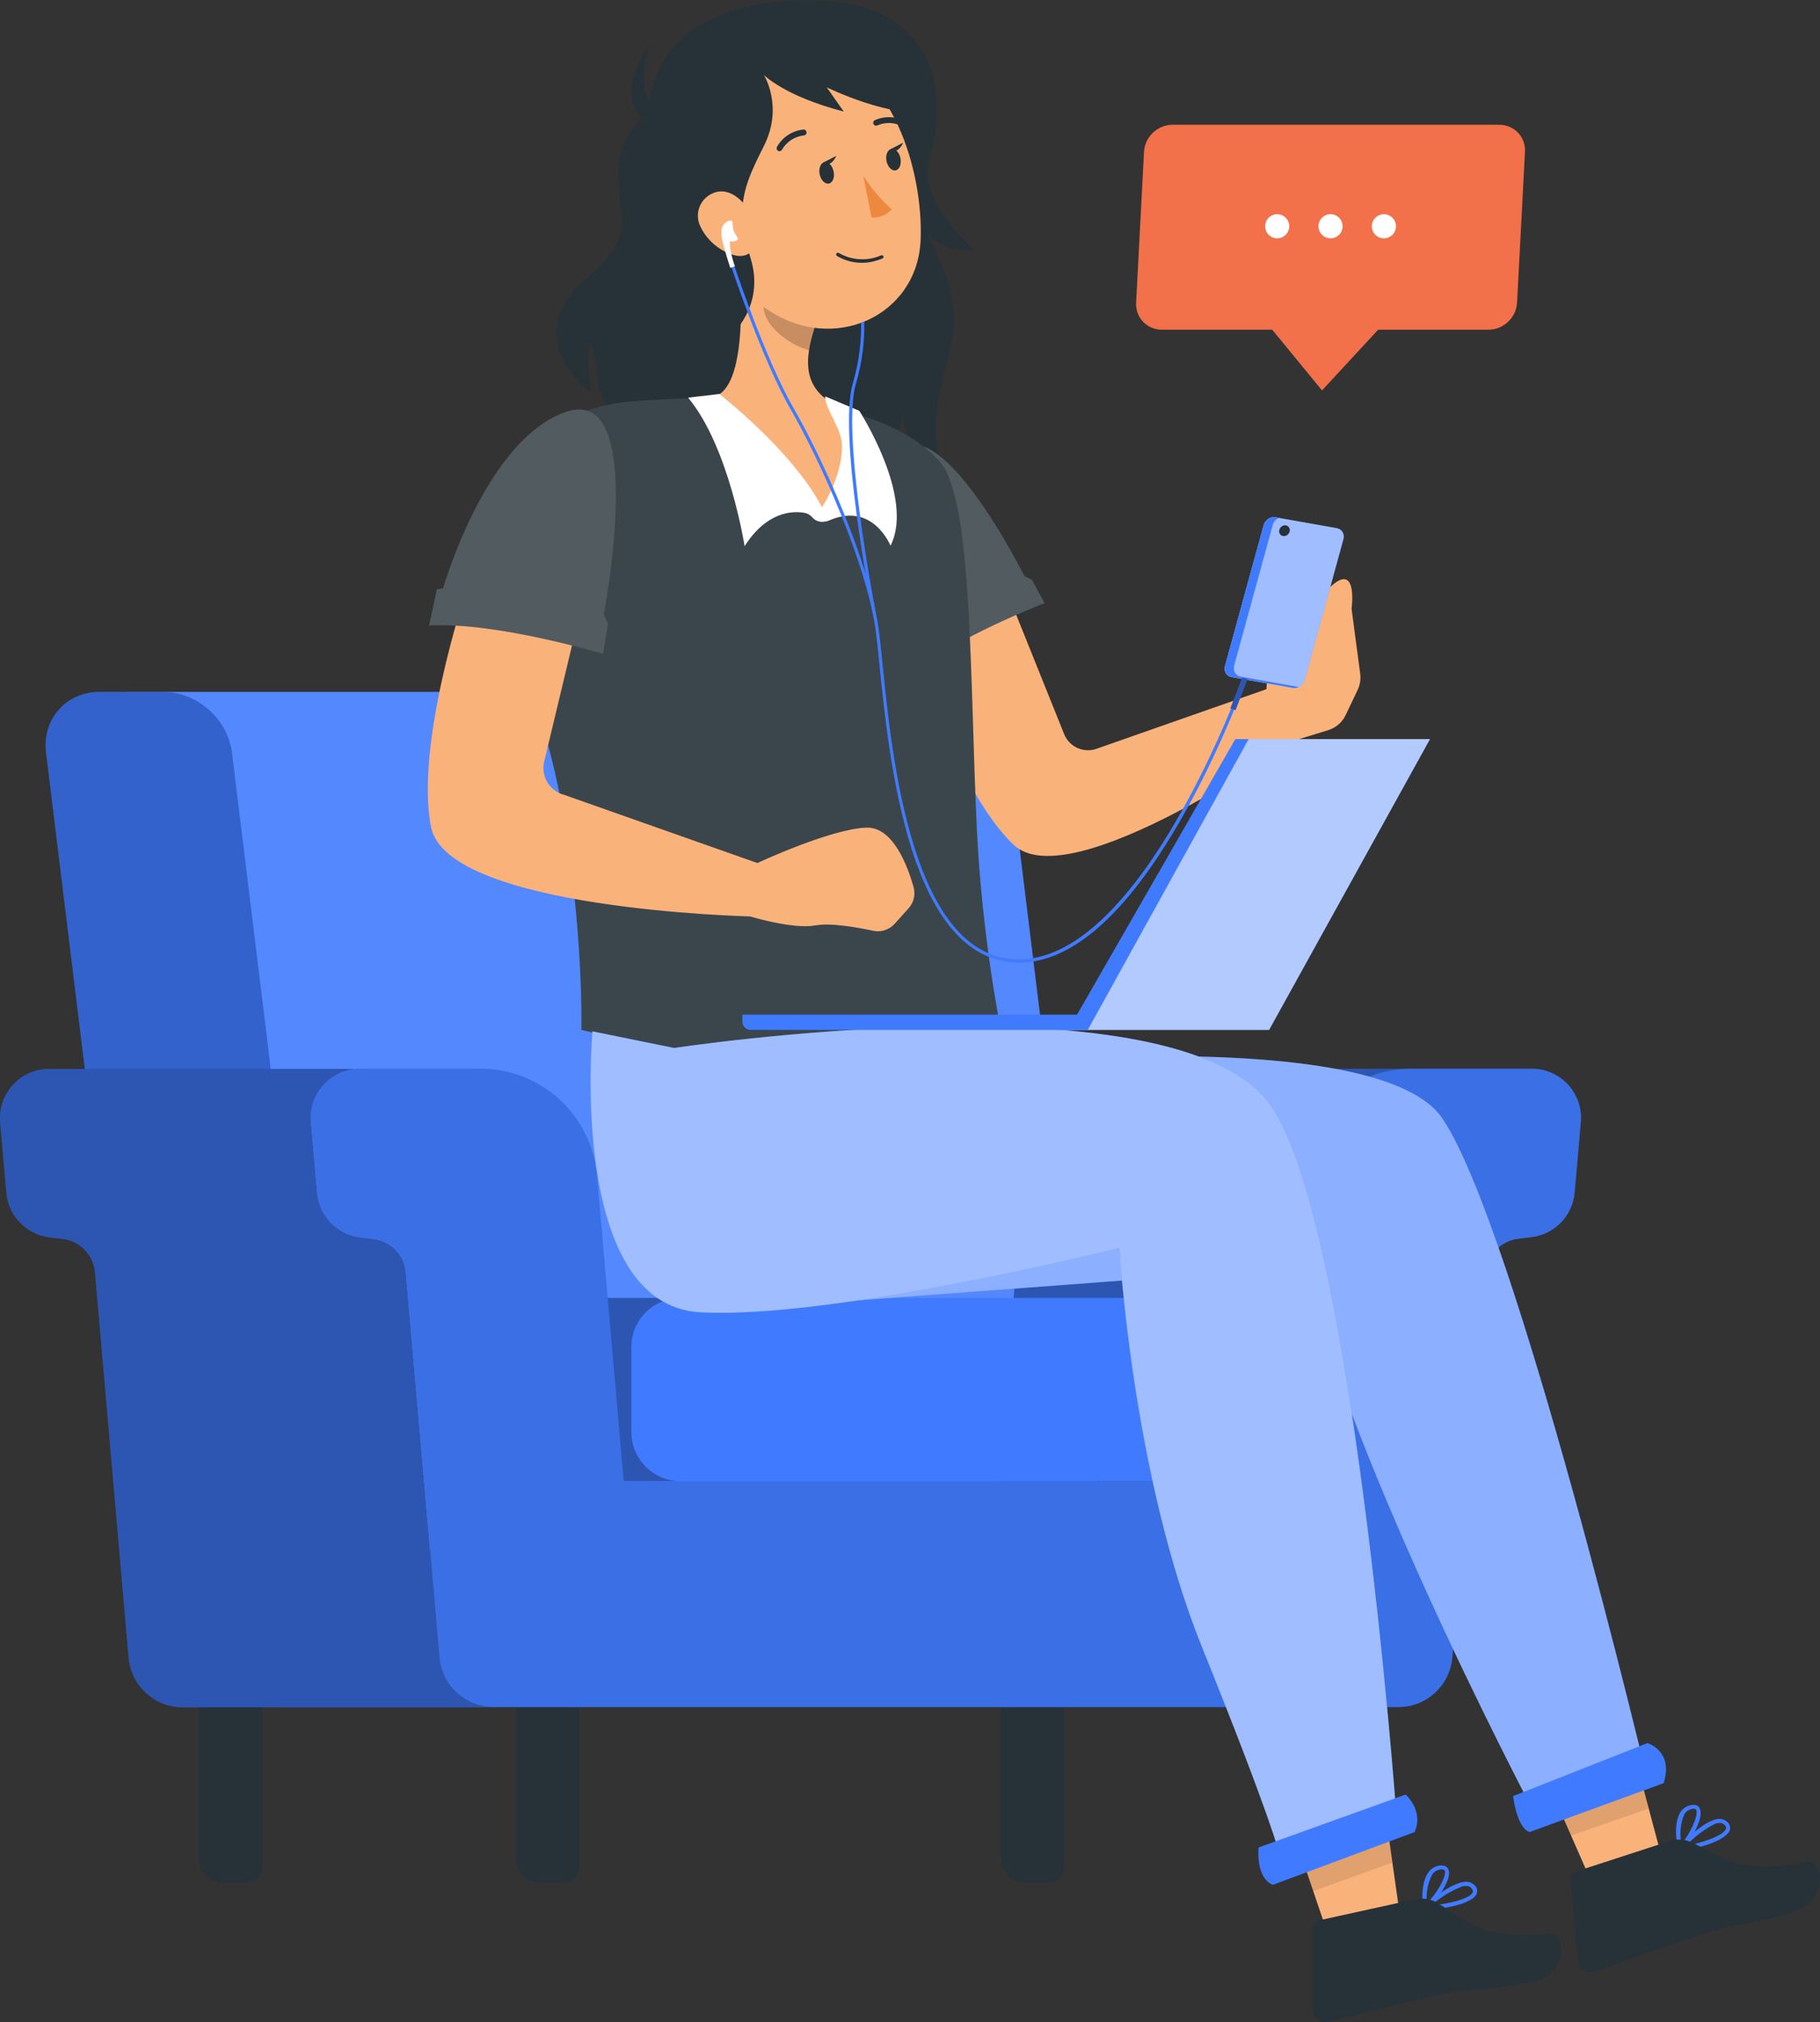 <?xml version="1.0" encoding="UTF-8"?>
<svg xmlns="http://www.w3.org/2000/svg" width="532" height="591" viewBox="0 0 532 591" fill="none">
  <rect x="0" y="0" width="532" height="591" fill="#333333" stroke="none"/>
  <g clip-path="url(#clip0_301_13437)">
    <path d="M268.838 452.966H323.204L294.615 220.069C293.396 210.199 284.432 202.212 274.592 202.212H37.367L72.135 452.966H268.838Z" fill="#407BFF"></path>
    <path opacity="0.1" d="M268.838 452.966H323.204L294.615 220.069C293.396 210.199 284.432 202.212 274.592 202.212H37.367L72.135 452.966H268.838Z" fill="white"></path>
    <path d="M96.403 452.966H42.036L13.474 220.069C12.254 210.199 19.282 202.212 29.121 202.212H47.791C57.657 202.212 66.621 210.199 67.814 220.069L96.403 452.966Z" fill="#407BFF"></path>
    <path opacity="0.2" d="M96.403 452.966H42.036L13.474 220.069C12.254 210.199 19.282 202.212 29.121 202.212H47.791C57.657 202.212 66.621 210.199 67.814 220.069L96.403 452.966Z" fill="black"></path>
    <path d="M128.465 484.463L118.626 371.822C118.175 366.781 114.303 362.747 109.29 362.111L105.233 361.606C98.523 360.757 93.299 355.318 92.715 348.578L90.912 328.04C90.169 319.628 96.799 312.384 105.259 312.384H14.4C5.967 312.384 -0.69 319.628 0.053 328.04L1.856 348.578C2.44 355.318 7.664 360.757 14.374 361.606L18.431 362.111C23.444 362.747 27.316 366.807 27.767 371.822L37.606 484.463C38.322 492.689 45.191 498.977 53.438 498.977H144.297C136.05 498.977 129.181 492.689 128.465 484.463Z" fill="#407BFF"></path>
    <g opacity="0.3">
      <path d="M128.465 484.463L118.626 371.822C118.175 366.781 114.303 362.747 109.29 362.111L105.233 361.606C98.523 360.757 93.299 355.318 92.715 348.578L90.912 328.04C90.169 319.628 96.799 312.384 105.259 312.384H14.4C5.967 312.384 -0.69 319.628 0.053 328.04L1.856 348.578C2.44 355.318 7.664 360.757 14.374 361.606L18.431 362.111C23.444 362.747 27.316 366.807 27.767 371.822L37.606 484.463C38.322 492.689 45.191 498.977 53.438 498.977H144.297C136.05 498.977 129.181 492.689 128.465 484.463Z" fill="black"></path>
    </g>
    <path d="M378.501 343.616C380.039 325.917 394.864 312.358 412.607 312.358H333.496C315.754 312.358 300.955 325.944 299.391 343.616L291.594 432.905H370.704L378.501 343.616Z" fill="#407BFF"></path>
    <path opacity="0.3" d="M378.501 343.616C380.039 325.917 394.864 312.358 412.607 312.358H333.496C315.754 312.358 300.955 325.944 299.391 343.616L291.594 432.905H370.704L378.501 343.616Z" fill="black"></path>
    <path d="M150.742 498.977H169.306V545.679C169.306 548.226 167.238 550.269 164.718 550.269H158.009C154.004 550.269 150.769 547.005 150.769 543.025V498.977H150.742Z" fill="#263238"></path>
    <path d="M385.156 498.977H403.721V545.679C403.721 548.226 401.652 550.269 399.133 550.269H392.423C388.418 550.269 385.183 547.005 385.183 543.025V498.977H385.156Z" fill="#263238"></path>
    <path d="M58.078 498.977H76.642V545.679C76.642 548.226 74.574 550.269 72.054 550.269H65.345C61.34 550.269 58.105 547.005 58.105 543.025V498.977H58.078Z" fill="#263238"></path>
    <path d="M292.469 498.977H311.033V545.679C311.033 548.226 308.964 550.269 306.445 550.269H299.735C295.731 550.269 292.495 547.005 292.495 543.025V498.977H292.469Z" fill="#263238"></path>
    <path d="M197.816 379.332H165.116C157.16 379.332 150.742 385.78 150.742 393.713V418.497C150.742 426.457 157.187 432.879 165.116 432.879H197.816V379.332Z" fill="#407BFF"></path>
    <path opacity="0.3" d="M197.816 379.332H165.116C157.16 379.332 150.742 385.78 150.742 393.713V418.497C150.742 426.457 157.187 432.879 165.116 432.879H197.816V379.332Z" fill="black"></path>
    <path d="M356.328 379.332H198.929C190.99 379.332 184.555 385.771 184.555 393.713V418.497C184.555 426.44 190.99 432.879 198.929 432.879H356.328C364.266 432.879 370.702 426.44 370.702 418.497V393.713C370.702 385.771 364.266 379.332 356.328 379.332Z" fill="#407BFF"></path>
    <path d="M447.745 312.331H412.605C394.863 312.331 380.064 325.917 378.5 343.589L370.703 432.879H182.302L174.505 343.589C172.966 325.89 158.141 312.331 140.399 312.331H105.26C96.826 312.331 90.169 319.575 90.912 327.987L92.716 348.525C93.299 355.264 98.523 360.704 105.233 361.553L109.291 362.057C114.303 362.694 118.175 366.754 118.626 371.769L128.465 484.41C129.181 492.635 136.05 498.924 144.298 498.924H408.707C416.954 498.924 423.823 492.635 424.539 484.41L434.378 371.769C434.829 366.728 438.701 362.694 443.714 362.057L447.771 361.553C454.481 360.704 459.705 355.264 460.289 348.525L462.092 327.987C462.835 319.575 456.205 312.331 447.745 312.331Z" fill="#407BFF"></path>
    <path opacity="0.1" d="M447.745 312.331H412.605C394.863 312.331 380.064 325.917 378.5 343.589L370.703 432.879H182.302L174.505 343.589C172.966 325.89 158.141 312.331 140.399 312.331H105.26C96.826 312.331 90.169 319.575 90.912 327.987L92.716 348.525C93.299 355.264 98.523 360.704 105.233 361.553L109.291 362.057C114.303 362.694 118.175 366.754 118.626 371.769L128.465 484.41C129.181 492.635 136.05 498.924 144.298 498.924H408.707C416.954 498.924 423.823 492.635 424.539 484.41L434.378 371.769C434.829 366.728 438.701 362.694 443.714 362.057L447.771 361.553C454.481 360.704 459.705 355.264 460.289 348.525L462.092 327.987C462.835 319.575 456.205 312.331 447.745 312.331Z" fill="black"></path>
    <path d="M455.832 528.696L479.647 519.966L485.084 540.372L463.947 547.191L455.832 528.696Z" fill="#FAB27B"></path>
    <path d="M491.212 540.876C490.946 540.902 490.708 540.77 490.575 540.557C490.443 540.319 490.496 540.053 490.655 539.868C490.973 539.523 497.974 531.774 502.483 531.589C503.305 531.536 504.127 531.827 504.764 532.358C505.559 532.942 505.904 533.95 505.639 534.906C505.055 536.551 502.058 538.169 498.982 539.151C496.436 539.974 493.837 540.557 491.185 540.902L491.212 540.876ZM492.856 539.47C497.656 538.541 503.862 536.471 504.498 534.481C504.604 534.216 504.631 533.818 503.968 533.234C503.597 532.889 503.066 532.703 502.562 532.783C502.165 532.783 501.767 532.862 501.395 532.995C498.187 534.587 495.296 536.79 492.882 539.443L492.856 539.47Z" fill="#407BFF"></path>
    <path d="M490.894 540.929C490.682 540.876 490.523 540.69 490.47 540.478C490.39 540.159 488.878 533.26 491.186 529.652C491.849 528.59 492.91 527.847 494.129 527.582C495.8 527.21 496.569 527.874 496.835 528.511C498.267 531.111 494.076 538.435 491.53 540.69C491.477 540.743 491.371 540.796 491.292 540.796C491.186 540.876 491.027 540.929 490.894 540.902V540.929ZM494.103 528.829C493.36 529.068 492.724 529.545 492.326 530.235C491.186 532.968 490.894 535.993 491.504 538.886C493.97 536.073 496.516 530.607 495.827 528.988C495.747 528.855 495.535 528.457 494.448 528.696L494.129 528.829H494.103Z" fill="#407BFF"></path>
    <path d="M487.55 538.222L460.552 547.005C459.545 547.324 458.882 548.332 458.988 549.393L461.268 572.956C461.454 575.053 463.31 576.592 465.379 576.406C465.644 576.406 465.909 576.326 466.175 576.247C475.855 572.903 484.341 569.56 496.461 565.633C510.756 560.989 507.679 563.881 524.573 558.627C534.757 555.47 532.847 543.343 528.365 544.166C507.891 548.093 503.94 542.813 494.048 538.249C491.953 537.426 489.645 537.426 487.55 538.196V538.222Z" fill="#263238"></path>
    <path opacity="0.1" d="M479.647 519.966L455.832 528.696L459.253 536.471L481.928 528.59L479.647 519.966Z" fill="black"></path>
    <path d="M189.726 32.787C189.726 32.787 188.002 1.077 234.201 0.096C280.399 -0.886 275.148 35.705 271.515 47.036C267.882 58.366 285.067 73.358 285.067 73.358C285.067 73.358 274.246 73.571 270.693 67.813C267.139 62.054 281.619 83.707 278.437 98.46C275.254 113.214 269.605 127.728 277.455 139.536C277.455 139.536 263.294 132.664 263.877 119.131C263.877 119.131 264.911 130.276 253.746 127.728C242.581 125.181 210.81 114.355 189.726 120.458C179.33 123.456 175.484 118.016 174.742 110.879C173.999 103.555 171.533 92.862 172.01 107.562C172.09 109.658 172.302 112.02 172.726 114.673C172.726 114.673 154.215 101.512 167.369 85.432C171.321 80.576 181.876 74.367 181.876 65.026C181.876 55.686 176.227 43.639 189.752 32.813L189.726 32.787Z" fill="#263238"></path>
    <path d="M193.545 35.361C193.545 35.361 184.077 27.533 190.309 12.275C190.309 12.275 174.185 33.078 196.064 39.341L193.545 35.361Z" fill="#263238"></path>
    <path d="M378.421 216.434C378.421 216.434 312.889 262.605 296.287 246.896C279.686 231.188 267.168 189.74 267.168 189.74L295.545 175.942L311.059 214.55C312.597 218.371 316.894 220.229 320.713 218.769L370.2 201.415C370.2 201.415 370.386 191.942 374.867 184.247C377.652 179.471 383.699 177.03 387.438 172.97C397.251 162.356 395.076 177.932 395.076 177.932L397.595 196.905C397.808 198.523 397.542 200.168 396.853 201.628L393.352 208.978C392.344 211.127 390.462 212.719 388.207 213.409L378.342 216.434H378.421Z" fill="#FAB27B"></path>
    <path d="M263.454 187.67C263.454 187.67 249.053 151.132 261.173 133.566C273.293 116 299.442 168.353 299.442 168.353L301.67 169.494L305.33 176.287C305.33 176.287 278.995 186.264 266.345 197.223L262.367 188.811L263.454 187.67Z" fill="#263238"></path>
    <g opacity="0.2">
      <path d="M263.454 187.67C263.454 187.67 249.053 151.132 261.173 133.566C273.293 116 299.442 168.353 299.442 168.353L301.67 169.494L305.33 176.287C305.33 176.287 278.995 186.264 266.345 197.223L262.367 188.811L263.454 187.67Z" fill="white"></path>
    </g>
    <path d="M246.349 314.799C246.349 314.799 400.088 294.818 421.676 326.952C443.263 359.086 481.877 521.452 481.877 521.452L450.503 533.711C450.503 533.711 398.311 435.639 382.558 374.608L344.475 373.016L240.037 380.844C240.037 380.844 197.79 332.365 246.349 314.799Z" fill="#407BFF"></path>
    <path opacity="0.4" d="M246.349 314.799C246.349 314.799 400.088 294.818 421.676 326.952C443.263 359.086 481.877 521.452 481.877 521.452L450.503 533.711C450.503 533.711 398.311 435.639 382.558 374.608L344.475 373.016L240.037 380.844C240.037 380.844 197.79 332.365 246.349 314.799Z" fill="white"></path>
    <path d="M146.234 163.365C146.818 178.967 159.256 207.651 164.162 235.274C170.66 271.733 169.944 301.001 169.944 301.001C169.944 301.001 254.067 322.414 292.521 300.762C292.521 300.762 287.031 274.041 285.52 241.934C283.478 198.735 284.353 145.745 274.779 135.025C258.071 116.345 221.208 114.726 185.697 117.22C150.186 119.715 145.677 148.187 146.261 163.338L146.234 163.365Z" fill="#263238"></path>
    <g opacity="0.1">
      <path d="M146.234 163.365C146.818 178.967 159.256 207.651 164.162 235.274C170.66 271.733 169.944 301.001 169.944 301.001C169.944 301.001 254.067 322.414 292.521 300.762C292.521 300.762 287.031 274.041 285.52 241.934C283.478 198.735 284.353 145.745 274.779 135.025C258.071 116.345 221.208 114.726 185.697 117.22C150.186 119.715 145.677 148.187 146.261 163.338L146.234 163.365Z" fill="white"></path>
    </g>
    <path d="M442.281 524.928L481.558 509.432C481.558 509.432 489.275 511.687 486.305 521.134L447.161 535.41C447.161 535.41 443.766 535.197 442.281 524.955V524.928Z" fill="#407BFF"></path>
    <path d="M136.024 173.501C136.024 173.501 121.226 217.628 125.999 241.722C130.773 265.816 219.245 267.832 219.245 267.832C219.245 267.832 231.736 271.653 238.366 270.459C242.848 269.637 250.645 271.043 255.233 272.025C257.567 272.529 259.954 271.733 261.545 269.955L265.576 265.471C267.115 263.772 267.645 261.411 267.035 259.208C265.311 253.105 261.015 241.51 253.112 241.881C242.397 242.385 221.393 252.23 221.393 252.23L164.905 232.302C160.635 231.188 158.036 226.862 159.07 222.59L169.493 179.1L136.051 173.527L136.024 173.501Z" fill="#FAB27B"></path>
    <path d="M129.525 171.909C129.525 171.909 142.122 127.914 165.778 120.272C189.434 112.63 176.492 179.604 176.492 179.604L177.739 182.231L176.307 191.12C176.307 191.12 144.88 181.647 125.414 182.815L127.695 172.227L129.498 171.935L129.525 171.909Z" fill="#263238"></path>
    <g opacity="0.2">
      <path d="M129.525 171.909C129.525 171.909 142.122 127.914 165.778 120.272C189.434 112.63 176.492 179.604 176.492 179.604L177.739 182.231L176.307 191.12C176.307 191.12 144.88 181.647 125.414 182.815L127.695 172.227L129.498 171.935L129.525 171.909Z" fill="white"></path>
    </g>
    <path d="M249.452 120.352L247.861 119.847C233.778 115.071 235.078 105.041 238.313 95.223L215.612 72.058C217.044 85.193 218.556 115.867 207.391 116.079L212.138 120.113L220.147 129.559L239.984 149.619L242.848 149.062L247.596 145.135L251.415 134.999L249.426 120.325L249.452 120.352Z" fill="#FAB27B"></path>
    <path d="M210.229 115.124C210.229 115.124 231.525 131.576 240.277 148.266C240.277 148.266 245.899 139.881 246.138 130.912C246.297 125.075 241.232 120.007 241.205 115.841L251.177 120.06C251.177 120.06 267.513 145.294 260.3 159.49C260.3 159.49 255.288 146.833 242.849 151.901C242.849 151.901 239.614 153.679 237.413 151.185C236.803 150.469 235.928 149.991 235.026 149.858C231.658 149.301 224.126 149.46 217.655 159.623C217.655 159.623 213.12 130.567 201.133 116.212L210.203 115.151L210.229 115.124Z" fill="white"></path>
    <path opacity="0.2" d="M224.919 81.611L238.418 95.329C237.596 97.611 236.959 99.973 236.562 102.361C231.151 101.061 223.275 95.435 223.195 89.598C223.301 86.865 223.885 84.158 224.919 81.611Z" fill="black"></path>
    <path d="M204.076 51.626C209.565 72.615 211.422 81.611 224.284 90.42C243.644 103.661 268.202 92.331 269.104 70.121C269.926 50.14 260.829 19.174 238.393 14.822C222.375 11.612 206.807 22.014 203.598 38.041C202.697 42.551 202.856 47.222 204.076 51.653V51.626Z" fill="#FAB27B"></path>
    <path d="M239.588 50.91C239.932 52.635 241.126 53.855 242.266 53.643C243.407 53.431 244.043 51.839 243.672 50.114C243.3 48.362 242.134 47.169 241.02 47.381C239.906 47.593 239.243 49.185 239.588 50.91Z" fill="#263238"></path>
    <path d="M259.132 47.062C259.477 48.787 260.671 50.008 261.784 49.795C262.898 49.583 263.561 48.018 263.217 46.266C262.872 44.515 261.678 43.321 260.565 43.533C259.451 43.745 258.761 45.338 259.132 47.062Z" fill="#263238"></path>
    <path d="M260.086 43.719L264.011 41.702C264.011 41.702 262.499 45.364 260.086 43.719Z" fill="#263238"></path>
    <path d="M252.344 51.361C254.651 54.996 257.462 58.313 260.671 61.205C259.16 62.85 256.985 63.726 254.757 63.593L252.344 51.361Z" fill="#ED893E"></path>
    <path d="M227.839 44.197C227.68 44.197 227.547 44.144 227.415 44.064C227.017 43.825 226.884 43.294 227.123 42.896C228.741 40.057 231.631 38.173 234.893 37.855C235.371 37.855 235.742 38.226 235.768 38.704C235.768 39.181 235.424 39.553 234.946 39.58C232.268 39.871 229.881 41.464 228.555 43.798C228.396 44.064 228.104 44.197 227.812 44.197H227.839Z" fill="#263238"></path>
    <path d="M264.542 37.271C264.383 37.271 264.251 37.218 264.118 37.138C261.811 35.758 258.973 35.573 256.507 36.634C256.082 36.846 255.578 36.714 255.34 36.289C255.127 35.865 255.287 35.334 255.711 35.122C258.708 33.795 262.155 33.981 264.967 35.652C265.391 35.865 265.55 36.395 265.338 36.82C265.179 37.112 264.861 37.297 264.542 37.297V37.271Z" fill="#263238"></path>
    <path d="M240.539 47.566L244.464 45.55C244.464 45.55 242.952 49.212 240.539 47.566Z" fill="#263238"></path>
    <path d="M255.526 76.33C256.348 76.144 257.17 75.879 257.939 75.534C258.204 75.428 258.337 75.163 258.231 74.897C258.098 74.659 257.807 74.526 257.541 74.632C253.563 76.383 248.975 76.118 245.209 73.942C244.971 73.783 244.652 73.836 244.493 74.075C244.334 74.314 244.387 74.632 244.626 74.791C247.888 76.755 251.813 77.312 255.499 76.357L255.526 76.33Z" fill="#263238"></path>
    <path d="M223.222 21.828C223.222 21.828 229.136 28.063 246.639 32.601L241.654 25.516C241.654 25.516 260.907 35.016 273.186 32.601C273.186 32.601 254.993 -4.23 216.91 11.001C216.91 11.001 176.625 48.177 198.717 90.553C198.717 90.553 210.651 97.452 213.144 84.742C213.144 84.742 218.528 93.286 213.144 98.513C213.144 98.513 223.938 89.783 219.35 75.295C214.762 60.807 217.255 54.598 223.222 42.817C229.189 31.062 223.222 21.801 223.222 21.801V21.828Z" fill="#263238"></path>
    <path d="M380.516 542.786L387.968 564.784L408.972 558.203L405.551 534.03L380.516 542.786Z" fill="#FAB27B"></path>
    <path d="M416.635 558.15C416.37 558.15 416.131 557.991 416.051 557.752C415.945 557.513 416.025 557.248 416.211 557.062C416.555 556.744 424.299 549.738 428.808 549.977C429.656 550.004 430.425 550.375 431.009 550.959C431.752 551.596 431.99 552.657 431.619 553.559C430.876 555.151 427.72 556.452 424.564 557.142C421.965 557.699 419.313 558.044 416.635 558.123V558.15ZM418.385 556.903C423.238 556.452 429.63 554.992 430.452 553.082C430.585 552.843 430.664 552.445 430.054 551.782C429.709 551.384 429.206 551.171 428.702 551.198C428.304 551.198 427.906 551.198 427.508 551.304C424.14 552.578 421.064 554.462 418.385 556.876V556.903Z" fill="#407BFF"></path>
    <path d="M416.29 558.176C416.078 558.097 415.945 557.911 415.892 557.699C415.866 557.38 415.017 550.375 417.669 547.005C418.438 546.023 419.552 545.387 420.798 545.227C422.496 545.042 423.185 545.758 423.397 546.421C424.564 549.154 419.684 556.027 416.926 558.017C416.847 558.07 416.767 558.097 416.688 558.097C416.555 558.176 416.422 558.203 416.263 558.15L416.29 558.176ZM420.666 546.448C419.897 546.607 419.234 547.032 418.756 547.669C417.351 550.269 416.767 553.267 417.085 556.213C419.817 553.665 422.867 548.465 422.336 546.766C422.257 546.634 422.098 546.209 420.984 546.342L420.639 546.448H420.666Z" fill="#407BFF"></path>
    <path d="M413.241 555.152L385.501 561.254C384.467 561.493 383.698 562.396 383.698 563.483L383.645 587.153C383.645 589.249 385.315 590.974 387.41 591C387.676 591 387.941 591 388.206 590.92C398.151 588.559 406.929 586.038 419.368 583.331C434.06 580.094 430.718 582.695 448.036 579.139C458.459 576.99 457.769 564.731 453.234 565.129C432.495 567.039 429.048 561.387 419.686 555.868C417.697 554.86 415.389 554.594 413.215 555.178L413.241 555.152Z" fill="#263238"></path>
    <path opacity="0.1" d="M405.551 534.03L380.516 542.786L383.884 552.71L407.01 544.352L405.551 534.03Z" fill="black"></path>
    <path d="M173.178 301.425C173.178 301.425 165.885 381.348 204.658 383.524C243.43 385.7 327.208 364.711 327.208 364.711C327.208 364.711 330.974 430.915 351.289 481.225C371.604 531.535 373.964 541.725 373.964 541.725L408.149 530.103C408.149 530.103 395.127 351.231 370.092 321.326C339.355 284.629 197.046 306.281 197.046 306.281L173.204 301.425H173.178Z" fill="#407BFF"></path>
    <path opacity="0.5" d="M173.178 301.425C173.178 301.425 165.885 381.348 204.658 383.524C243.43 385.7 327.208 364.711 327.208 364.711C327.208 364.711 330.974 430.915 351.289 481.225C371.604 531.535 373.964 541.725 373.964 541.725L408.149 530.103C408.149 530.103 395.127 351.231 370.092 321.326C339.355 284.629 197.046 306.281 197.046 306.281L173.204 301.425H173.178Z" fill="white"></path>
    <path d="M367.864 539.947L410.88 524.477C410.88 524.477 416.264 529.174 413.506 535.436L372.081 550.853C372.081 550.853 367.227 549.579 367.89 539.947H367.864Z" fill="#407BFF"></path>
    <path d="M205.003 66.751C206.966 70.466 210.308 73.252 214.312 74.499C219.643 76.091 222.401 71.368 221.022 66.273C219.775 61.709 215.506 55.368 210.122 55.978C206.197 56.562 203.492 60.197 204.075 64.098C204.208 65.026 204.526 65.928 205.03 66.751H205.003Z" fill="#FAB27B"></path>
    <path d="M372.823 151.185L390.778 154.369C392.263 154.635 393.111 156.067 392.687 157.607L381.389 198.789C380.965 200.301 379.427 201.336 377.942 201.071L359.987 197.886C358.502 197.621 357.654 196.188 358.078 194.649L369.376 153.467C369.8 151.955 371.338 150.92 372.823 151.185Z" fill="#407BFF"></path>
    <path opacity="0.5" d="M372.823 151.185L390.778 154.369C392.263 154.635 393.111 156.067 392.687 157.607L381.389 198.789C380.965 200.301 379.427 201.336 377.942 201.071L359.987 197.886C358.502 197.621 357.654 196.188 358.078 194.649L369.376 153.467C369.8 151.955 371.338 150.92 372.823 151.185Z" fill="white"></path>
    <path d="M360.017 197.86L377.971 201.044C378.528 201.15 379.085 201.017 379.589 200.779L362.669 197.754C361.184 197.488 360.335 196.055 360.759 194.516L372.057 153.334C372.322 152.379 373.038 151.689 373.887 151.318L372.853 151.132C371.367 150.867 369.829 151.901 369.405 153.414L358.107 194.596C357.683 196.109 358.558 197.568 360.017 197.833V197.86Z" fill="#407BFF"></path>
    <path d="M377.016 155.059C376.936 155.935 376.193 156.651 375.345 156.678C374.496 156.704 373.833 156.014 373.913 155.139C373.992 154.263 374.735 153.547 375.583 153.52C376.432 153.52 377.095 154.184 377.016 155.059Z" fill="#263238"></path>
    <path d="M297.852 281.312C265.868 281.312 259.901 222.298 257.037 193.906C256.613 189.687 256.241 186.052 255.87 183.531C253.059 164.267 239.534 134.176 231.259 119.9C222.746 105.227 213.517 77.232 213.438 76.941L214.313 76.649C214.392 76.941 223.595 104.829 232.055 119.423C240.356 133.752 253.961 164.001 256.772 183.372C257.143 185.919 257.514 189.554 257.939 193.8C260.776 221.927 266.691 280.383 297.826 280.383H298.038C333.867 280.091 363.013 199.16 363.304 198.337L364.18 198.656C364.1 198.868 356.754 219.459 345.005 239.811C329.199 267.248 313.393 281.206 298.038 281.338C297.958 281.338 297.905 281.338 297.826 281.338L297.852 281.312Z" fill="#407BFF"></path>
    <path d="M214.417 67.361C214.948 68.98 216.592 69.909 214.948 70.439C213.33 70.97 211.58 70.094 211.049 68.449C210.519 66.831 211.394 65.079 213.038 64.549C214.656 64.018 213.887 65.716 214.417 67.361Z" fill="white"></path>
    <path d="M210.998 67.76C210.998 67.76 210.043 67.866 213.464 78.294L214.816 77.843C214.816 77.843 212.085 70.28 213.994 69.431C213.994 69.431 212.801 67.76 210.998 67.733V67.76Z" fill="white"></path>
    <path d="M250.166 112.259C252.315 104.988 252.739 98.567 252.633 93.95C252.341 94.082 252.023 94.188 251.705 94.294C251.784 98.805 251.36 104.988 249.291 111.993C244.968 126.561 254.489 176.075 254.887 178.171L255.789 177.985C255.683 177.481 245.923 126.614 250.166 112.259Z" fill="#407BFF"></path>
    <path d="M361.156 207.572L364.657 198.497L363.119 198.046L359.645 207.014L361.156 207.572Z" fill="#407BFF"></path>
    <path opacity="0.3" d="M361.156 207.572L364.657 198.497L363.119 198.046L359.645 207.014L361.156 207.572Z" fill="black"></path>
    <path d="M270 301H370.962L418 216H362.85L329.521 275.194L315.843 299.263L273.962 297.968L270 301Z" fill="#407BFF"></path>
    <path opacity="0.6" d="M270 301H370.962L418 216H362.85L329.521 275.194L315.843 299.263L273.962 297.968L270 301Z" fill="white"></path>
    <path d="M361.07 216.032L314.818 296.548H217V298.569C217 299.926 218.101 301 219.421 301H317.962L365 216H361.07V216.032Z" fill="#407BFF"></path>
    <path d="M438.255 36.465H342.729C338.353 36.465 334.613 40.02 334.401 44.399L332.094 88.42C331.855 92.798 335.223 96.354 339.599 96.354H371.875L386.434 114.106L402.851 96.354H435.126C439.502 96.354 443.241 92.798 443.453 88.42L445.761 44.399C445.999 40.02 442.631 36.465 438.255 36.465Z" fill="#F2704A"></path>
    <path d="M369.805 66.131C369.805 64.194 371.396 62.602 373.332 62.602C375.268 62.602 376.859 64.194 376.859 66.131C376.859 68.068 375.268 69.66 373.332 69.66C371.396 69.66 369.805 68.068 369.805 66.131Z" fill="white"></path>
    <path d="M385.398 66.131C385.398 64.194 386.99 62.602 388.926 62.602C390.862 62.602 392.453 64.194 392.453 66.131C392.453 68.068 390.862 69.66 388.926 69.66C386.99 69.66 385.398 68.068 385.398 66.131Z" fill="white"></path>
    <path d="M400.996 66.131C400.996 64.194 402.587 62.602 404.523 62.602C406.459 62.602 408.051 64.194 408.051 66.131C408.051 68.068 406.459 69.66 404.523 69.66C402.587 69.66 400.996 68.068 400.996 66.131Z" fill="white"></path>
  </g>
  <defs>
    <clipPath id="clip0_301_13437">
      <rect width="532" height="591" fill="white"></rect>
    </clipPath>
  </defs>
</svg>
